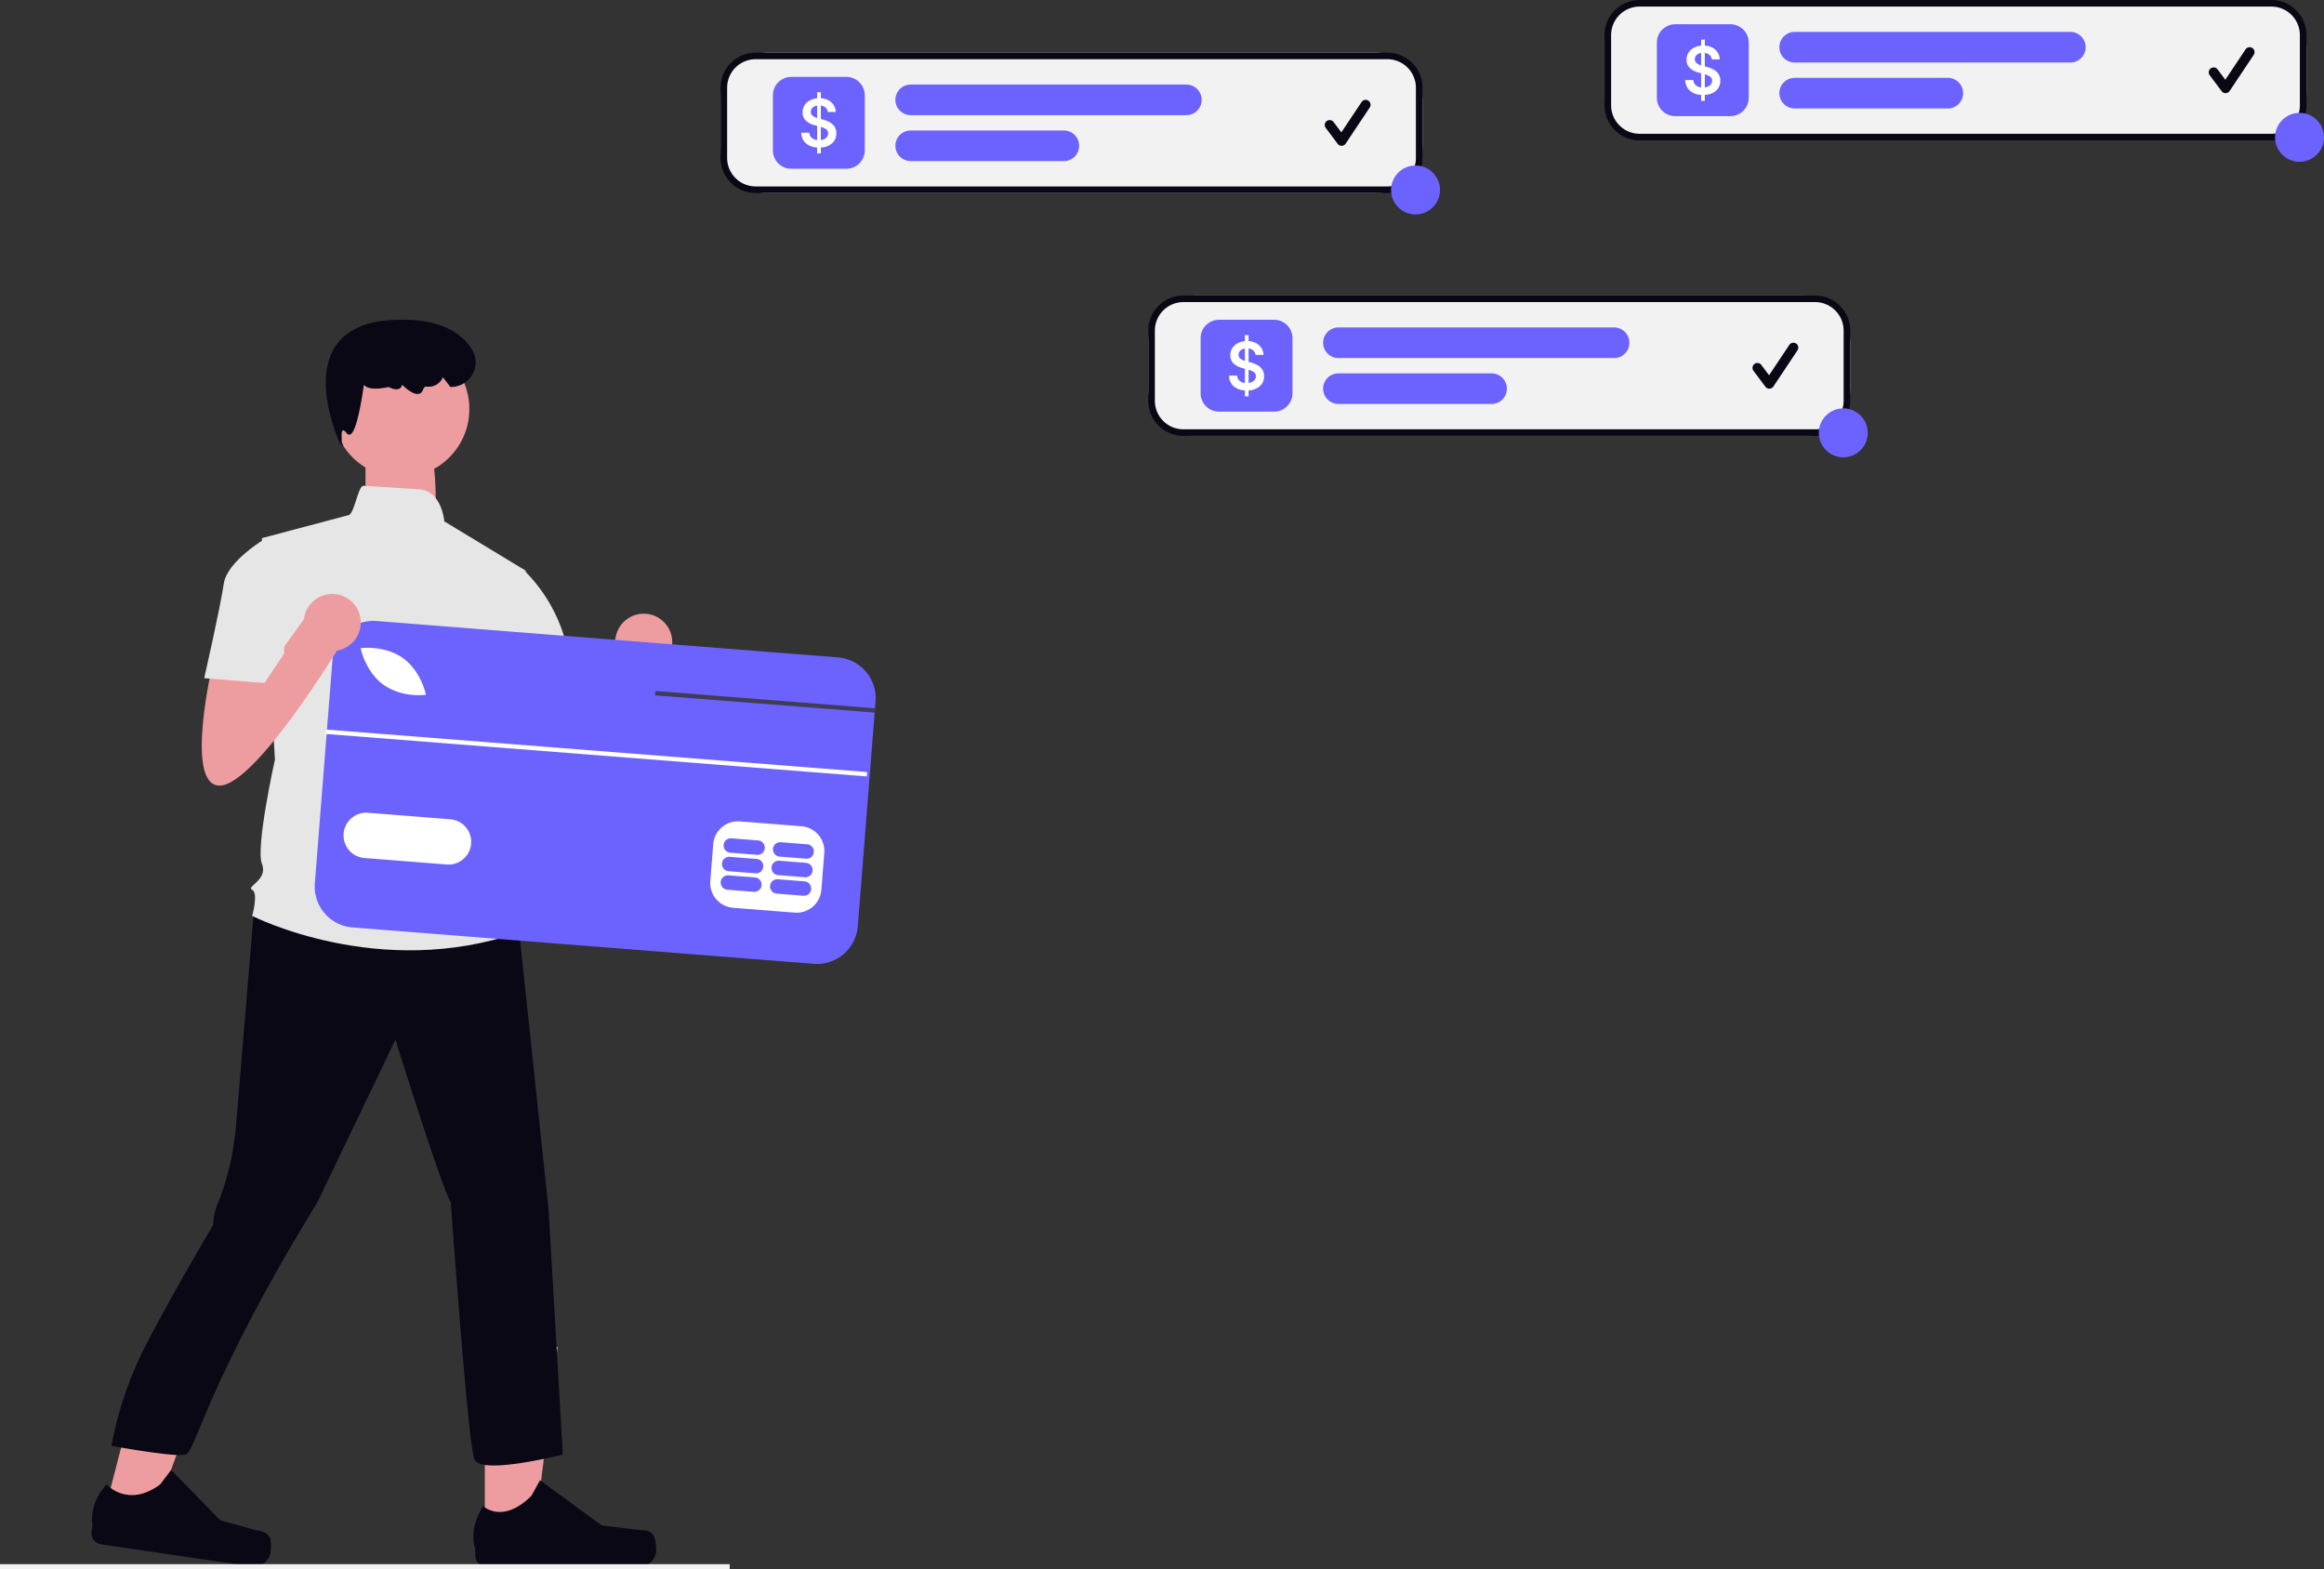 <svg xmlns="http://www.w3.org/2000/svg" width="800" height="540.185" viewBox="0 0 800 540.185" xmlns:xlink="http://www.w3.org/1999/xlink" role="img" artist="Katerina Limpitsouni" source="https://undraw.co/"><rect x="0" y="0" width="800" height="540.185" fill="#333333" stroke="none"/><g transform="translate(-558.37 -161)"><path d="M63.7,517.932l16.715,2.456,18.1-50.1L78.811,459.631Z" transform="translate(530.351 164.624)" fill="#ed9da0"/><path d="M120.94,525.294h0a14.506,14.506,0,0,1,.1,4.842h0a5.734,5.734,0,0,1-6.507,4.839l-51.766-7.611a3.912,3.912,0,0,1-3.3-4.439l.317-2.155s-1.609-6.854,4.838-14.063c0,0,7.25,8.352,18.481,0l3.726-4.942L103.8,519.123l11.375,3.129c2.489.685,4.789.655,5.77,3.042Z" transform="translate(530.438 165.303)" fill="#090814"/><path d="M94.084,524.152l16.98,0,8.077-65.5H94.08Z" transform="translate(631.183 166.01)" fill="#ed9da0"/><path d="M152.2,524.489h0a14.579,14.579,0,0,1,.808,4.8h0a5.763,5.763,0,0,1-5.763,5.763H94.657a3.932,3.932,0,0,1-3.932-3.932v-2.189s-2.6-6.58,2.754-14.69c0,0,6.656,6.35,16.6-3.6l2.933-5.314,21.232,15.528,11.768,1.448c2.575.317,4.857-.049,6.182,2.181Z" transform="translate(631.244 165.288)" fill="#090814"/><path d="M0,1.7S16.173-9.094,20.892-1.934s2.981,32.8,2.981,32.8L0,25.149Z" transform="translate(684.188 313.845)" fill="#ed9da0"/><path d="M385.163,438.744s-5.222,62.783-6.343,76.237a95.675,95.675,0,0,1-5.605,24.664,23.192,23.192,0,0,0-2.242,8.969s-14.356,24.116-23.387,41.766a126.687,126.687,0,0,0-11.607,34.18s22.232,4.1,25.6,2.98,7.7-25.547,45.274-86.773l26.907-56.056s15.7,50.45,19.059,56.056c0,0,5.869,82.828,8.111,88.434s30.443-1.661,30.443-1.661l-4.921-84.531-10.09-95.295-51.571-15.7Z" transform="translate(260.741 34.199)" fill="#090814"/><path d="M494.183,278.513l-28.027-16.981s-.777-10.544-8.762-11.041c-4.009-.249-10.025-.63-19.054-1.212-1.908-.123-3.2,10.316-5.382,10.174L403.372,267.3l4.484,76.236s-6.727,30.27-4.484,35.876-5.606,7.848-3.363,8.969,0,8.969,0,8.969,43.723,22.422,91.931,5.606l-4.484-14.574c1.241-3.873-1.121-33.633-7.848-53.813l3.363-7.848Z" transform="translate(245.158 78.957)" fill="#e6e6e6"/><path d="M523.063,332.75s-10.09,42.6,2.242,42.6,41.481-48.208,41.481-48.208L556.7,314.813l-18.11,25.144-.948-12.812Z" transform="translate(215.872 62.906)" fill="#ed9da0"/><circle cx="9.816" cy="9.816" r="9.816" transform="translate(770.154 372.271)" fill="#ed9da0"/><rect width="251.182" height="1.692" transform="translate(558.37 699.493)" fill="#f2f2f2"/><circle cx="23.543" cy="23.543" r="23.543" transform="translate(672.852 278.283)" fill="#ed9da0"/><path d="M440.956,215.527l-1.353-1.375c-.086-.2-9.291-20.176-1.8-32.5,3.467-5.7,9.771-8.924,18.737-9.571,14.028-1.014,23.63,2.313,28.545,9.884a8.487,8.487,0,0,1-7.153,13.074h-.189l-2.578-3.347-.15.326a5.326,5.326,0,0,1-5.587,2.882c-.427-.031-.805.338-1.109,1.127a2,2,0,0,1-1.5,1.39c-1.855.361-4.5-1.975-5.682-3.14a1.9,1.9,0,0,1-.885,1.3c-1.247.72-3.188-.22-3.745-.52-4.438.943-7.311.691-8.541-.749-.834,5.9-2.625,16.529-4.772,17.118a1.074,1.074,0,0,1-1.172-.512c-.517-.671-.979-1.006-1.268-.912-.7.222-.356,2.523-.415,4.007Z" transform="translate(235.662 99.177)" fill="#090814"/><path d="M505.256,288.891l11.184-1.817A54.6,54.6,0,0,1,532.163,315.8c3.363,17.938,4.484,21.3,4.484,21.3l-26.907,6.727L495.166,315.8Z" transform="translate(221.752 69.7)" fill="#e6e6e6"/><rect width="87.887" height="176.922" transform="translate(670.475 469.538) rotate(-85.49)" fill="#fff"/><path d="M608.762,323.449,449.977,310.923a14.107,14.107,0,0,0-15.171,12.956L428.7,401.237a14.115,14.115,0,0,0,12.958,15.178l158.785,12.527a14.107,14.107,0,0,0,15.171-12.956l5.8-73.526.117-1.5.185-2.338A14.107,14.107,0,0,0,608.762,323.449Zm-4.689,67.306L603.067,403.5a8.544,8.544,0,0,1-9.168,7.823l-21.243-1.674a8.544,8.544,0,0,1-7.823-9.168l1.006-12.745a8.547,8.547,0,0,1,9.168-7.823l21.236,1.676a8.554,8.554,0,0,1,7.831,9.166ZM438.61,384.11A7.812,7.812,0,0,1,447,376.943l28.32,2.235a7.809,7.809,0,1,1-1.215,15.571l-.015,0-28.32-2.235a7.8,7.8,0,0,1-7.163-8.409Zm6.063-63.035-.194-.792.815-.075c.318-.034,7.852-.711,13.716,3.478s7.662,11.538,7.74,11.846l.186.794-.813.082a21.464,21.464,0,0,1-3.465-.023,20.491,20.491,0,0,1-10.253-3.463C446.542,328.733,444.744,321.384,444.673,321.075Z" transform="translate(238.046 63.869)" fill="#6c63ff"/><path d="M625.567,427.621l-9.2-.726a2.486,2.486,0,0,0-.391,4.956l9.2.726a2.486,2.486,0,0,0,.391-4.956Z" transform="translate(192.728 35.456)" fill="#6c63ff"/><path d="M648.071,429.4l-9.2-.726a2.486,2.486,0,0,0-.391,4.956l9.2.726a2.486,2.486,0,1,0,.391-4.956Z" transform="translate(187.216 35.021)" fill="#6c63ff"/><path d="M626.233,419.182l-9.2-.726a2.486,2.486,0,1,0-.391,4.956l9.2.726a2.486,2.486,0,1,0,.391-4.956Z" transform="translate(192.565 37.523)" fill="#6c63ff"/><path d="M648.737,420.957l-9.2-.726a2.486,2.486,0,0,0-.391,4.956l9.2.726a2.486,2.486,0,1,0,.391-4.956Z" transform="translate(187.053 37.088)" fill="#6c63ff"/><path d="M626.9,410.743l-9.2-.726a2.486,2.486,0,0,0-.391,4.956l9.2.726a2.486,2.486,0,1,0,.391-4.956Z" transform="translate(192.402 39.59)" fill="#6c63ff"/><path d="M649.4,412.518l-9.2-.726a2.486,2.486,0,0,0-.391,4.956l9.2.726a2.486,2.486,0,0,0,.391-4.956Z" transform="translate(186.89 39.155)" fill="#6c63ff"/><rect width="1.511" height="186.967" transform="translate(670.372 413.662) rotate(-85.509)" fill="#fff"/><path d="M511.717,191.99l-.117,1.5-6.487-.509L436,187.555l.125-1.5,69.107,5.431Z" transform="translate(347.862 212.836)" fill="#3f3d56"/><path d="M381.063,323.75s-10.09,42.6,2.242,42.6,41.481-48.208,41.481-48.208L414.7,305.813l-9.726,13.5-8.385,11.641-.948-12.812Z" transform="translate(250.651 65.11)" fill="#ed9da0"/><circle cx="9.816" cy="9.816" r="9.816" transform="translate(662.933 365.475)" fill="#ed9da0"/><path d="M406.32,279.874l-6.727-6.727s-13.453,7.848-14.574,15.7-6.727,32.512-6.727,32.512l20.741,1.682,6.727-10.09Z" transform="translate(250.377 73.111)" fill="#e6e6e6"/><g transform="translate(806.41 179.122)"><rect width="241.624" height="48.325" rx="16" fill="#f2f2f2"/><path d="M12.081,2.265a9.816,9.816,0,0,0-9.816,9.816V36.244a9.816,9.816,0,0,0,9.816,9.816H229.543a9.816,9.816,0,0,0,9.816-9.816V12.081a9.816,9.816,0,0,0-9.816-9.816H12.081m0-2.265H229.543a12.081,12.081,0,0,1,12.081,12.081V36.244a12.081,12.081,0,0,1-12.081,12.081H12.081A12.081,12.081,0,0,1,0,36.244V12.081A12.081,12.081,0,0,1,12.081,0Z" fill="#090814"/><g transform="translate(18.017 8.349)"><path d="M6.325,0H25.3a6.325,6.325,0,0,1,6.325,6.325V25.3A6.325,6.325,0,0,1,25.3,31.627H6.325A6.325,6.325,0,0,1,0,25.3V6.325A6.325,6.325,0,0,1,6.325,0Z" transform="translate(0 0)" fill="#6c63ff"/><path d="M11.017-78.3v-2.049A6.233,6.233,0,0,1,7.1-81.812a4.887,4.887,0,0,1-1.538-3.624h2.78a2.457,2.457,0,0,0,.831,1.785,3.432,3.432,0,0,0,1.845.766v-4.9l-.846-.234A6.871,6.871,0,0,1,7.1-89.622,3.775,3.775,0,0,1,6-92.448a4.436,4.436,0,0,1,.65-2.4A4.814,4.814,0,0,1,8.43-96.52a6.467,6.467,0,0,1,2.588-.766V-99.38h1.266V-97.3a6.239,6.239,0,0,1,2.663.731A4.8,4.8,0,0,1,16.724-94.9a4.518,4.518,0,0,1,.68,2.328H14.669a2.23,2.23,0,0,0-.729-1.5,3,3,0,0,0-1.657-.7v4.622l.707.187a10.193,10.193,0,0,1,2.221.859A4.885,4.885,0,0,1,16.943-87.6a4.016,4.016,0,0,1,.669,2.383,4.466,4.466,0,0,1-1.4,3.381,6.041,6.041,0,0,1-3.926,1.486V-78.3Zm1.266-4.6a3.22,3.22,0,0,0,1.82-.775,2.033,2.033,0,0,0,.692-1.563,1.6,1.6,0,0,0-.686-1.392,6.019,6.019,0,0,0-1.824-.8Zm-1.266-7.591v-4.268a2.77,2.77,0,0,0-1.6.731,1.9,1.9,0,0,0-.575,1.4,1.61,1.61,0,0,0,.669,1.392,5.323,5.323,0,0,0,1.506.749Z" transform="translate(4.225 104.653)" fill="#fff"/></g><path d="M5.271,0h94.883a5.271,5.271,0,0,1,0,10.542H5.271A5.271,5.271,0,0,1,5.271,0Z" transform="translate(60.187 10.985)" fill="#6c63ff"/><path d="M5.271,0H57.984a5.271,5.271,0,0,1,0,10.542H5.271A5.271,5.271,0,0,1,5.271,0Z" transform="translate(60.187 26.798)" fill="#6c63ff"/><ellipse cx="8.424" cy="8.424" rx="8.424" ry="8.424" transform="translate(230.818 38.851)" fill="#6c63ff"/><path d="M299.314,365.506a1.69,1.69,0,0,1-1.352-.68l-4.145-5.526a1.69,1.69,0,0,1,2.7-2.028l2.711,3.615,6.964-10.446a1.69,1.69,0,0,1,2.813,1.875l-8.288,12.436a1.691,1.691,0,0,1-1.359.755Z" transform="translate(-85.53 -333.438)" fill="#090814"/></g><g transform="translate(953.649 262.74)"><rect width="241.624" height="48.325" rx="16" transform="translate(0 0)" fill="#f2f2f2"/><path d="M12.081,2.265a9.816,9.816,0,0,0-9.816,9.816V36.244a9.816,9.816,0,0,0,9.816,9.816H229.543a9.816,9.816,0,0,0,9.816-9.816V12.081a9.816,9.816,0,0,0-9.816-9.816H12.081m0-2.265H229.543a12.081,12.081,0,0,1,12.081,12.081V36.244a12.081,12.081,0,0,1-12.081,12.081H12.081A12.081,12.081,0,0,1,0,36.244V12.081A12.081,12.081,0,0,1,12.081,0Z" transform="translate(0 0)" fill="#090814"/><g transform="translate(18.017 8.349)"><path d="M6.325,0H25.3a6.325,6.325,0,0,1,6.325,6.325V25.3A6.325,6.325,0,0,1,25.3,31.627H6.325A6.325,6.325,0,0,1,0,25.3V6.325A6.325,6.325,0,0,1,6.325,0Z" transform="translate(0 0)" fill="#6c63ff"/><path d="M11.017-78.3v-2.049A6.233,6.233,0,0,1,7.1-81.812a4.887,4.887,0,0,1-1.538-3.624h2.78a2.457,2.457,0,0,0,.831,1.785,3.432,3.432,0,0,0,1.845.766v-4.9l-.846-.234A6.871,6.871,0,0,1,7.1-89.622,3.775,3.775,0,0,1,6-92.448a4.436,4.436,0,0,1,.65-2.4A4.814,4.814,0,0,1,8.43-96.52a6.467,6.467,0,0,1,2.588-.766V-99.38h1.266V-97.3a6.239,6.239,0,0,1,2.663.731A4.8,4.8,0,0,1,16.724-94.9a4.518,4.518,0,0,1,.68,2.328H14.669a2.23,2.23,0,0,0-.729-1.5,3,3,0,0,0-1.657-.7v4.622l.707.187a10.193,10.193,0,0,1,2.221.859A4.885,4.885,0,0,1,16.943-87.6a4.016,4.016,0,0,1,.669,2.383,4.466,4.466,0,0,1-1.4,3.381,6.041,6.041,0,0,1-3.926,1.486V-78.3Zm1.266-4.6a3.22,3.22,0,0,0,1.82-.775,2.033,2.033,0,0,0,.692-1.563,1.6,1.6,0,0,0-.686-1.392,6.019,6.019,0,0,0-1.824-.8Zm-1.266-7.591v-4.268a2.77,2.77,0,0,0-1.6.731,1.9,1.9,0,0,0-.575,1.4,1.61,1.61,0,0,0,.669,1.392,5.323,5.323,0,0,0,1.506.749Z" transform="translate(4.225 104.653)" fill="#fff"/></g><path d="M5.271,0h94.883a5.271,5.271,0,0,1,0,10.542H5.271A5.271,5.271,0,0,1,5.271,0Z" transform="translate(60.187 10.985)" fill="#6c63ff"/><path d="M5.271,0H57.984a5.271,5.271,0,0,1,0,10.542H5.271A5.271,5.271,0,0,1,5.271,0Z" transform="translate(60.187 26.798)" fill="#6c63ff"/><ellipse cx="8.424" cy="8.424" rx="8.424" ry="8.424" transform="translate(230.818 38.851)" fill="#6c63ff"/><path d="M299.314,365.506a1.69,1.69,0,0,1-1.352-.68l-4.145-5.526a1.69,1.69,0,0,1,2.7-2.028l2.711,3.615,6.964-10.446a1.69,1.69,0,0,1,2.813,1.875l-8.288,12.436a1.691,1.691,0,0,1-1.359.755Z" transform="translate(-85.53 -333.438)" fill="#090814"/></g><g transform="translate(1110.705 161)"><rect width="241.624" height="48.325" rx="16" transform="translate(0)" fill="#f2f2f2"/><path d="M12.081,2.265a9.816,9.816,0,0,0-9.816,9.816V36.244a9.816,9.816,0,0,0,9.816,9.816H229.543a9.816,9.816,0,0,0,9.816-9.816V12.081a9.816,9.816,0,0,0-9.816-9.816H12.081m0-2.265H229.543a12.081,12.081,0,0,1,12.081,12.081V36.244a12.081,12.081,0,0,1-12.081,12.081H12.081A12.081,12.081,0,0,1,0,36.244V12.081A12.081,12.081,0,0,1,12.081,0Z" transform="translate(0)" fill="#090814"/><g transform="translate(18.017 8.349)"><path d="M6.325,0H25.3a6.325,6.325,0,0,1,6.325,6.325V25.3A6.325,6.325,0,0,1,25.3,31.627H6.325A6.325,6.325,0,0,1,0,25.3V6.325A6.325,6.325,0,0,1,6.325,0Z" transform="translate(0 0)" fill="#6c63ff"/><path d="M11.017-78.3v-2.049A6.233,6.233,0,0,1,7.1-81.812a4.887,4.887,0,0,1-1.538-3.624h2.78a2.457,2.457,0,0,0,.831,1.785,3.432,3.432,0,0,0,1.845.766v-4.9l-.846-.234A6.871,6.871,0,0,1,7.1-89.622,3.775,3.775,0,0,1,6-92.448a4.436,4.436,0,0,1,.65-2.4A4.814,4.814,0,0,1,8.43-96.52a6.467,6.467,0,0,1,2.588-.766V-99.38h1.266V-97.3a6.239,6.239,0,0,1,2.663.731A4.8,4.8,0,0,1,16.724-94.9a4.518,4.518,0,0,1,.68,2.328H14.669a2.23,2.23,0,0,0-.729-1.5,3,3,0,0,0-1.657-.7v4.622l.707.187a10.193,10.193,0,0,1,2.221.859A4.885,4.885,0,0,1,16.943-87.6a4.016,4.016,0,0,1,.669,2.383,4.466,4.466,0,0,1-1.4,3.381,6.041,6.041,0,0,1-3.926,1.486V-78.3Zm1.266-4.6a3.22,3.22,0,0,0,1.82-.775,2.033,2.033,0,0,0,.692-1.563,1.6,1.6,0,0,0-.686-1.392,6.019,6.019,0,0,0-1.824-.8Zm-1.266-7.591v-4.268a2.77,2.77,0,0,0-1.6.731,1.9,1.9,0,0,0-.575,1.4,1.61,1.61,0,0,0,.669,1.392,5.323,5.323,0,0,0,1.506.749Z" transform="translate(4.225 104.653)" fill="#fff"/></g><path d="M5.271,0h94.883a5.271,5.271,0,0,1,0,10.542H5.271A5.271,5.271,0,0,1,5.271,0Z" transform="translate(60.187 10.985)" fill="#6c63ff"/><path d="M5.271,0H57.984a5.271,5.271,0,0,1,0,10.542H5.271A5.271,5.271,0,0,1,5.271,0Z" transform="translate(60.187 26.798)" fill="#6c63ff"/><ellipse cx="8.424" cy="8.424" rx="8.424" ry="8.424" transform="translate(230.818 38.851)" fill="#6c63ff"/><path d="M299.314,365.506a1.69,1.69,0,0,1-1.352-.68l-4.145-5.526a1.69,1.69,0,0,1,2.7-2.028l2.711,3.615,6.964-10.446a1.69,1.69,0,0,1,2.813,1.875l-8.288,12.436a1.691,1.691,0,0,1-1.359.755Z" transform="translate(-85.53 -333.438)" fill="#090814"/></g></g></svg>